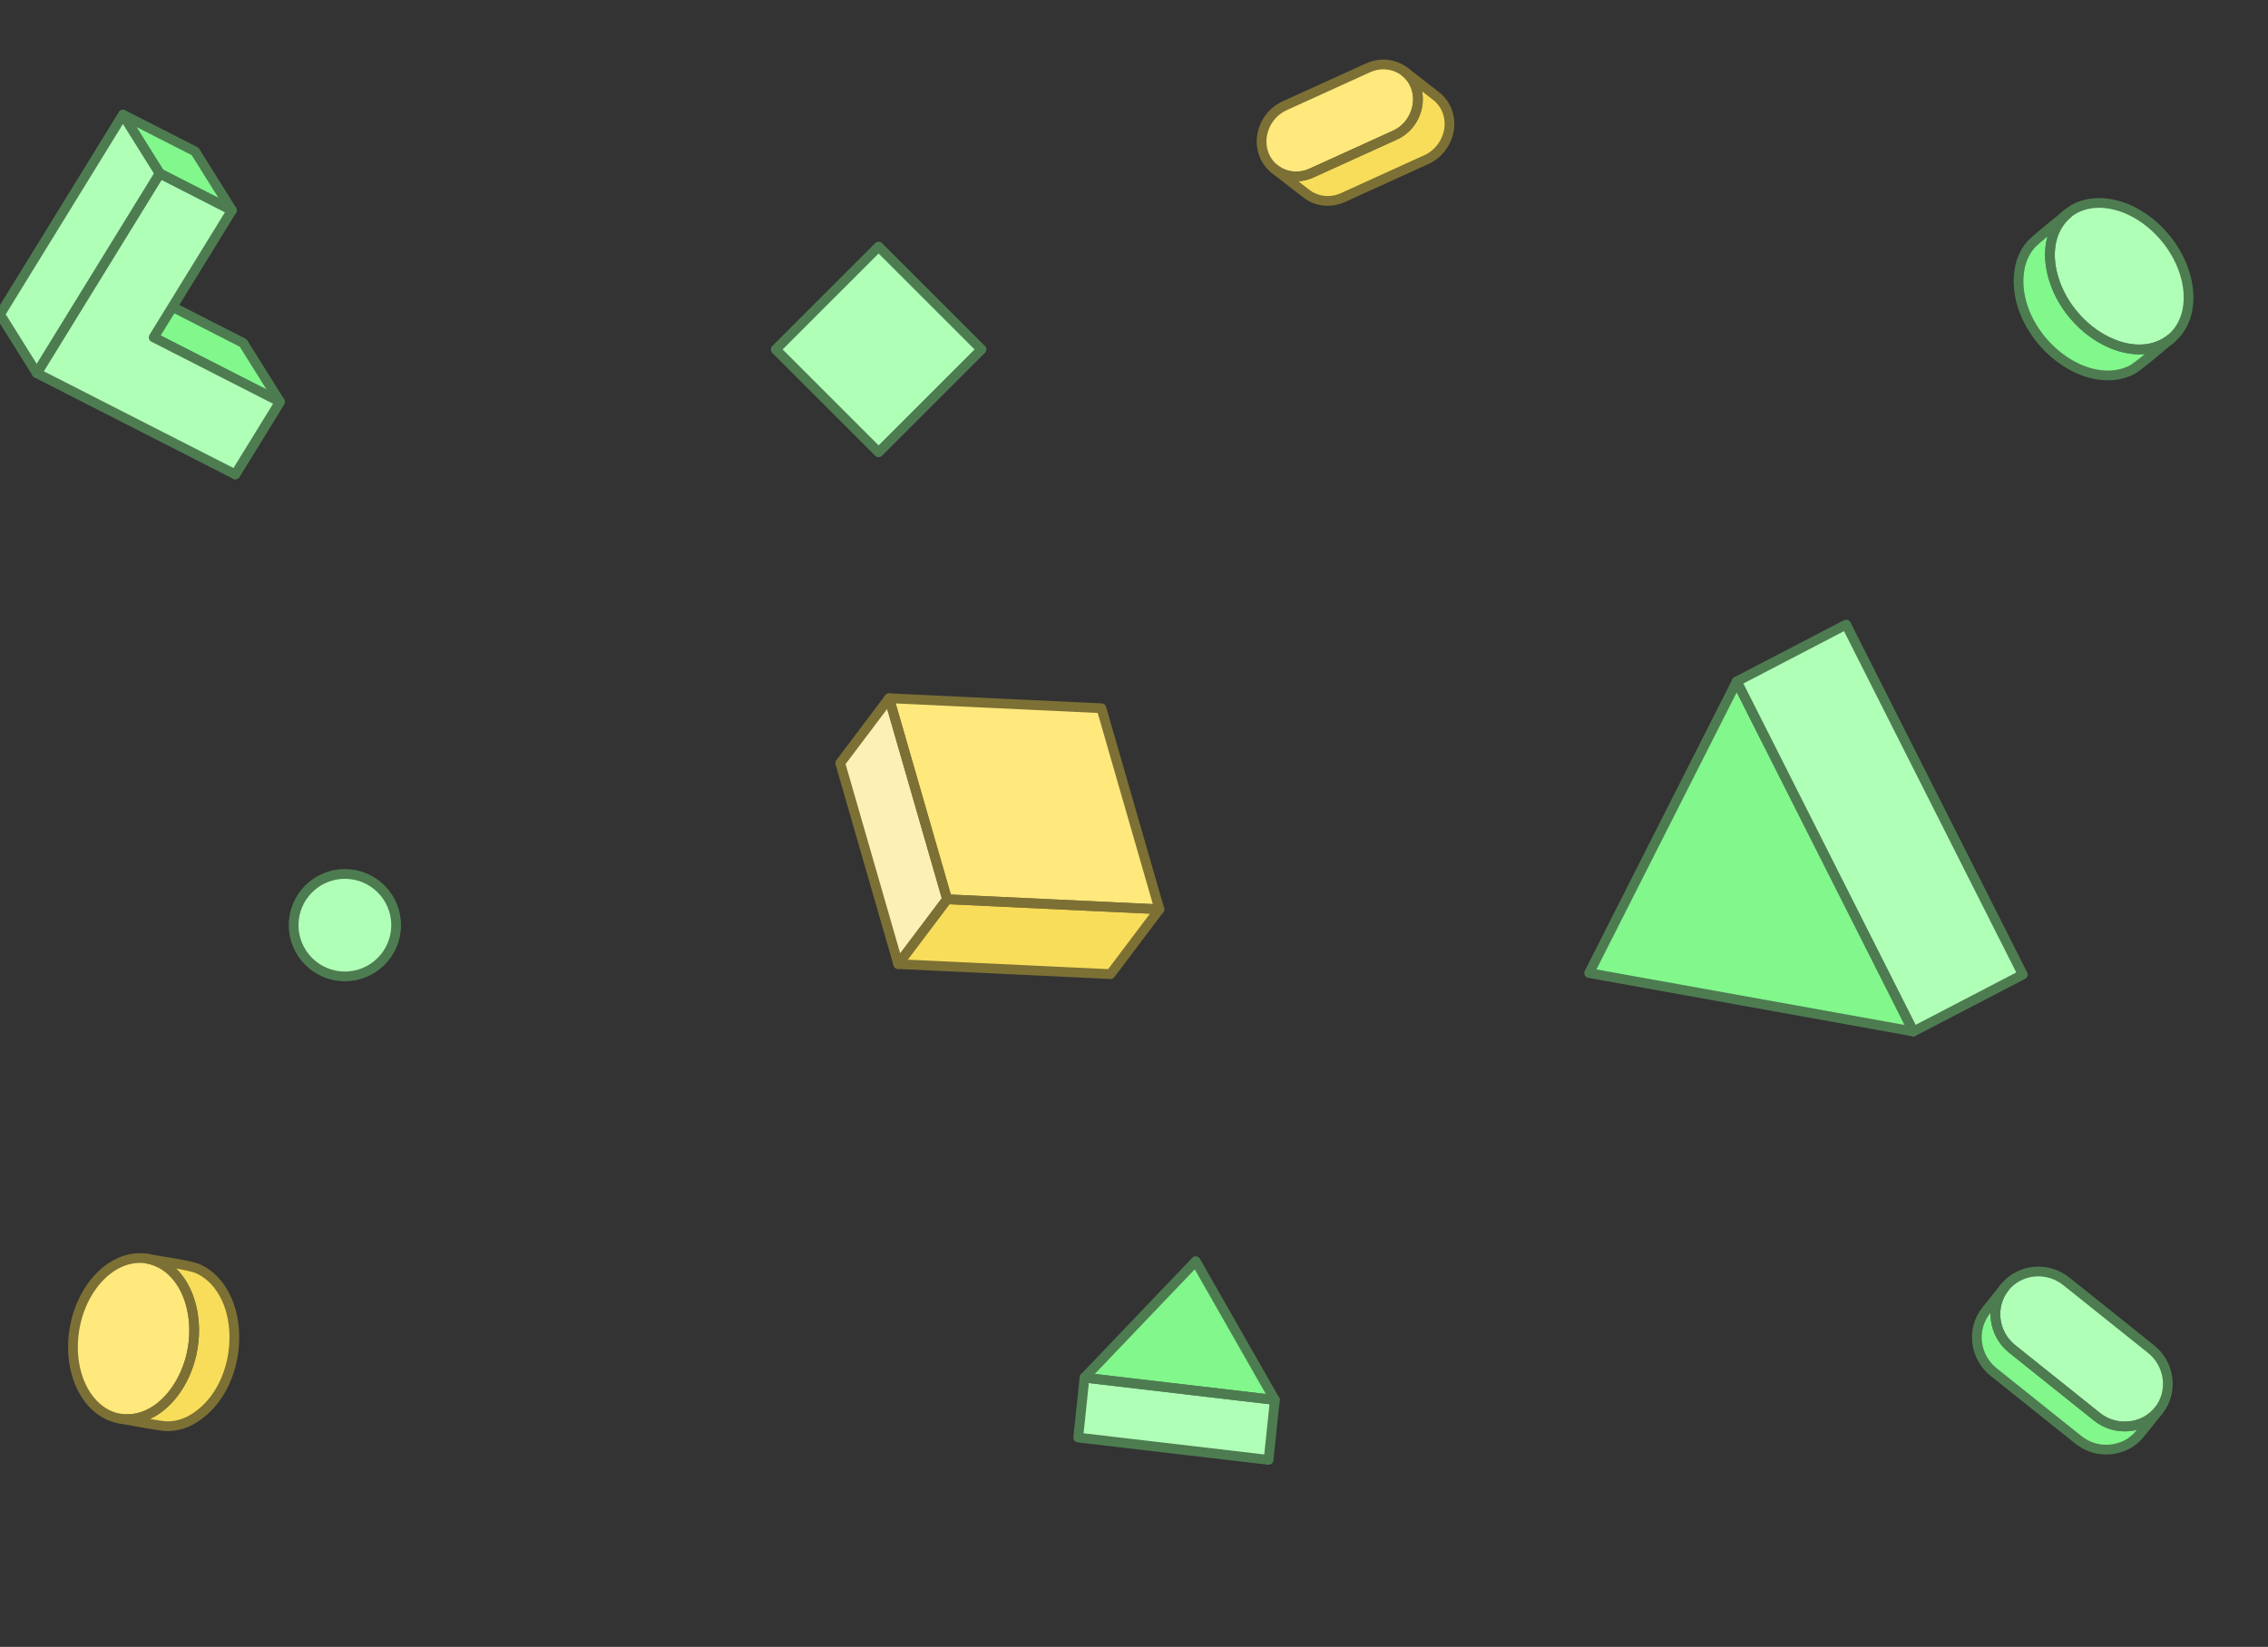 <?xml version="1.0" encoding="UTF-8"?>
<svg id="Layer_1" data-name="Layer 1" xmlns="http://www.w3.org/2000/svg" viewBox="0 0 465.155 337.864">
  <rect x="0" y="0" width="465.155" height="337.864" fill="#333333" stroke="none"/>
  <defs>
    <style>
      .cls-1 {
        fill: #f7dd5a;
      }

      .cls-1, .cls-2, .cls-3, .cls-4, .cls-5 {
        stroke-width: 0px;
      }

      .cls-6, .cls-7, .cls-8 {
        stroke-linecap: round;
        stroke-linejoin: round;
        stroke-width: 2px;
      }

      .cls-6, .cls-8 {
        stroke: #4e7c51;
      }

      .cls-6, .cls-4 {
        fill: #b0ffb7;
      }

      .cls-7 {
        stroke: #7c7035;
      }

      .cls-7, .cls-8 {
        fill: none;
      }

      .cls-2 {
        fill: #fcf0b6;
      }

      .cls-3 {
        fill: #ffe97c;
      }

      .cls-9 {
        isolation: isolate;
      }

      .cls-5 {
        fill: #82f78c;
      }
    </style>
  </defs>
  <g class="cls-9">
    <polygon class="cls-5" points="356.196 139.808 392.429 211.613 325.924 199.625 356.196 139.808"/>
    <polygon class="cls-4" points="356.196 139.808 378.628 128.131 414.861 199.936 392.429 211.613 356.196 139.808"/>
    <g class="cls-9">
      <polygon class="cls-8" points="356.196 139.808 392.429 211.613 325.924 199.625 356.196 139.808"/>
      <polygon class="cls-8" points="356.196 139.808 378.628 128.131 414.861 199.936 392.429 211.613 356.196 139.808"/>
    </g>
  </g>
  <g class="cls-9">
    <polygon class="cls-5" points="261.464 287.208 222.428 282.628 245.238 258.748 261.464 287.208"/>
    <polygon class="cls-4" points="261.464 287.208 260.179 299.499 221.143 294.919 222.428 282.628 261.464 287.208"/>
    <g class="cls-9">
      <polygon class="cls-8" points="261.464 287.208 222.428 282.628 245.238 258.748 261.464 287.208"/>
      <polygon class="cls-8" points="261.464 287.208 260.179 299.499 221.143 294.919 222.428 282.628 261.464 287.208"/>
    </g>
  </g>
  <g>
    <path class="cls-5" d="M57.424,82.431c-3.056,4.965-6.112,9.929-9.167,14.894h0c3.056-4.965,6.111-9.929,9.167-14.894l-7.551-12.067c-4.837-2.468-9.673-4.935-14.51-7.403-1.283,2.084-2.565,4.167-3.847,6.251,8.636,4.406,17.272,8.813,25.909,13.219Z"/>
    <path class="cls-8" d="M57.424,82.431c-3.056,4.965-6.112,9.929-9.167,14.894h0c3.056-4.965,6.111-9.929,9.167-14.894l-7.551-12.067c-4.837-2.468-9.673-4.935-14.51-7.403-1.283,2.084-2.565,4.167-3.847,6.251,8.636,4.406,17.272,8.813,25.909,13.219Z"/>
    <path class="cls-5" d="M25.527,23.674l-.308-.157,7.551,12.067c4.932,2.516,9.864,5.033,14.796,7.549l-7.551-12.067c-4.829-2.464-9.659-4.928-14.488-7.392h0Z"/>
    <path class="cls-4" d="M25.219,23.516C18.688,34.128,1.875,61.443,0,64.49l7.551,12.067c6.531-10.611,13.062-21.222,19.593-31.834,1.875-3.047,3.75-6.094,5.626-9.14l-7.551-12.067h0Z"/>
    <path class="cls-4" d="M32.77,35.583c-6.531,10.611-13.062,21.222-19.593,31.834-1.875,3.047-3.75,6.094-5.626,9.14,10.542,5.378,37.678,19.224,40.705,20.768,3.056-4.965,6.111-9.929,9.167-14.894-8.636-4.406-17.272-8.813-25.909-13.219,5.351-8.693,10.701-17.386,16.052-26.08-4.932-2.516-9.864-5.033-14.796-7.549h0Z"/>
    <path class="cls-8" d="M32.77,35.583c-6.531,10.611-13.062,21.222-19.593,31.834-1.875,3.047-3.75,6.094-5.626,9.14,10.542,5.378,37.678,19.224,40.705,20.768,3.056-4.965,6.111-9.929,9.167-14.894-8.636-4.406-17.272-8.813-25.909-13.219,5.351-8.693,10.701-17.386,16.052-26.08-4.932-2.516-9.864-5.033-14.796-7.549h0Z"/>
    <path class="cls-8" d="M25.219,23.516C18.688,34.128,1.875,61.443,0,64.49l7.551,12.067c6.531-10.611,13.062-21.222,19.593-31.834,1.875-3.047,3.75-6.094,5.626-9.14l-7.551-12.067h0Z"/>
    <path class="cls-8" d="M25.527,23.674l-.308-.157,7.551,12.067c4.932,2.516,9.864,5.033,14.796,7.549l-7.551-12.067c-4.829-2.464-9.659-4.928-14.488-7.392h0Z"/>
  </g>
  <g class="cls-9">
    <path class="cls-3" d="M280.587,13.911c3.835-1.744,8.21-.062,9.722,3.737,1.511,3.799-.39,8.336-4.225,10.08l-17.107,7.781c-3.835,1.744-8.205.06-9.716-3.739-1.511-3.799.384-8.333,4.219-10.077l17.107-7.781Z"/>
    <path class="cls-1" d="M297.267,26.029c.169-2.137-.584-4.347-2.156-5.825.197.032-6.86-5.361-7.004-5.497,4.523,3.499,3.011,10.825-2.024,13.019,0,0-17.107,7.781-17.107,7.781-2.614,1.189-5.476.785-7.513-.796l6.465,5.019c2.036,1.581,4.899,1.985,7.513.796l17.107-7.781c2.631-1.187,4.481-3.848,4.718-6.717Z"/>
    <g>
      <path class="cls-7" d="M280.587,13.911c3.835-1.744,8.21-.062,9.722,3.737,1.511,3.799-.39,8.336-4.225,10.08l-17.107,7.781c-3.835,1.744-8.205.06-9.716-3.739-1.511-3.799.384-8.333,4.219-10.077l17.107-7.781Z"/>
      <path class="cls-7" d="M297.267,26.029c.169-2.137-.584-4.347-2.156-5.825.197.032-6.86-5.361-7.004-5.497,4.523,3.499,3.011,10.825-2.024,13.019,0,0-17.107,7.781-17.107,7.781-2.614,1.189-5.476.785-7.513-.796l6.465,5.019c2.036,1.581,4.899,1.985,7.513.796l17.107-7.781c2.631-1.187,4.481-3.848,4.718-6.717Z"/>
    </g>
  </g>
  <circle class="cls-6" cx="70.733" cy="189.802" r="10.509"/>
  <rect class="cls-6" x="165.282" y="56.771" width="29.832" height="29.832" transform="translate(103.469 -106.422) rotate(45)"/>
  <g class="cls-9">
    <path class="cls-3" d="M28.605,258.098c6.831-.061,11.828,7.29,11.159,16.42-.669,9.13-6.75,16.579-13.581,16.639-6.831.061-11.825-7.29-11.157-16.42s6.747-16.579,13.578-16.639Z"/>
    <path class="cls-1" d="M47.297,268.731c-1.01-3.474-3.188-6.819-6.553-8.367-1.368-.789-8.735-1.743-10.475-2.13,7.919,1.606,10.517,11.225,9.258,18.269-1.069,7.221-6.821,15.73-15.008,14.52,1.285.184,8.788,1.668,9.913,1.574,1.544-.019,3.073-.414,4.452-1.105,7.765-4.089,10.727-14.659,8.413-22.76Z"/>
    <path class="cls-7" d="M28.605,258.098c6.831-.061,11.828,7.29,11.159,16.42-.669,9.13-6.75,16.579-13.581,16.639-6.831.061-11.825-7.29-11.157-16.42s6.747-16.579,13.578-16.639Z"/>
    <path class="cls-7" d="M47.297,268.731c-1.01-3.474-3.188-6.819-6.553-8.367-1.368-.789-8.735-1.743-10.475-2.13,7.919,1.606,10.517,11.225,9.258,18.269-1.069,7.221-6.821,15.73-15.008,14.52,1.285.184,8.788,1.668,9.913,1.574,1.544-.019,3.073-.414,4.452-1.105,7.765-4.089,10.727-14.659,8.413-22.76Z"/>
  </g>
  <g class="cls-9">
    <path class="cls-4" d="M446.425,68.324c-4.393,5.231-13.228,4.252-19.732-2.19-6.504-6.442-8.214-15.905-3.82-21.136,4.393-5.231,13.226-4.25,19.73,2.192,6.504,6.442,8.215,15.902,3.822,21.133Z"/>
    <path class="cls-5" d="M426.196,75.621c3.296,1.49,7.254,2.009,10.618.457,1.489-.527,7.001-5.506,8.426-6.577-6.367,4.975-15.366.698-19.902-4.836-4.794-5.505-7.522-15.407-1.282-20.843-.975.857-6.979,5.595-7.639,6.512-.989,1.186-1.683,2.605-2.053,4.102-1.938,8.559,4.17,17.679,11.831,21.185Z"/>
    <path class="cls-8" d="M446.425,68.324c-4.393,5.231-13.228,4.252-19.732-2.19-6.504-6.442-8.214-15.905-3.82-21.136,4.393-5.231,13.226-4.25,19.73,2.192,6.504,6.442,8.215,15.902,3.822,21.133Z"/>
    <path class="cls-8" d="M426.196,75.621c3.296,1.49,7.254,2.009,10.618.457,1.489-.527,7.001-5.506,8.426-6.577-6.367,4.975-15.366.698-19.902-4.836-4.794-5.505-7.522-15.407-1.282-20.843-.975.857-6.979,5.595-7.639,6.512-.989,1.186-1.683,2.605-2.053,4.102-1.938,8.559,4.17,17.679,11.831,21.185Z"/>
  </g>
  <g class="cls-9">
    <path class="cls-4" d="M441.169,276.777c3.899,3.119,4.593,8.793,1.542,12.607s-8.739,4.382-12.638,1.263l-17.388-13.91c-3.899-3.119-4.593-8.793-1.542-12.607s8.739-4.382,12.638-1.263l17.388,13.91Z"/>
    <path class="cls-5" d="M438.239,294.874c.43-.345,4.025-4.966,4.472-5.49-2.968,3.818-8.95,4.317-12.638,1.263,0,0-17.388-13.91-17.388-13.91-3.835-3.008-4.623-8.811-1.542-12.607,0,0-3.798,4.747-3.798,4.747-3.051,3.814-2.357,9.488,1.542,12.607l17.388,13.91c.341.27.687.516,1.064.723,3.385,2.077,8.091,1.59,10.9-1.243Z"/>
    <g>
      <path class="cls-8" d="M441.169,276.777c3.899,3.119,4.593,8.793,1.542,12.607s-8.739,4.382-12.638,1.263l-17.388-13.91c-3.899-3.119-4.593-8.793-1.542-12.607s8.739-4.382,12.638-1.263l17.388,13.91Z"/>
      <path class="cls-8" d="M438.239,294.874c.43-.345,4.025-4.966,4.472-5.49-2.968,3.818-8.95,4.317-12.638,1.263,0,0-17.388-13.91-17.388-13.91-3.835-3.008-4.623-8.811-1.542-12.607,0,0-3.798,4.747-3.798,4.747-3.051,3.814-2.357,9.488,1.542,12.607l17.388,13.91c.341.27.687.516,1.064.723,3.385,2.077,8.091,1.59,10.9-1.243Z"/>
    </g>
  </g>
  <g class="cls-9">
    <polygon class="cls-3" points="182.356 143.243 225.893 145.301 237.788 186.54 194.251 184.483 182.356 143.243"/>
    <polygon class="cls-1" points="237.788 186.54 227.758 199.845 184.22 197.787 194.251 184.483 237.788 186.54"/>
    <polygon class="cls-2" points="194.251 184.483 184.22 197.787 172.325 156.548 182.356 143.243 194.251 184.483"/>
    <g>
      <polygon class="cls-7" points="182.356 143.243 225.893 145.301 237.788 186.54 194.251 184.483 182.356 143.243"/>
      <polygon class="cls-7" points="237.788 186.54 227.758 199.845 184.22 197.787 194.251 184.483 237.788 186.54"/>
      <polygon class="cls-7" points="194.251 184.483 184.22 197.787 172.325 156.548 182.356 143.243 194.251 184.483"/>
    </g>
  </g>
</svg>